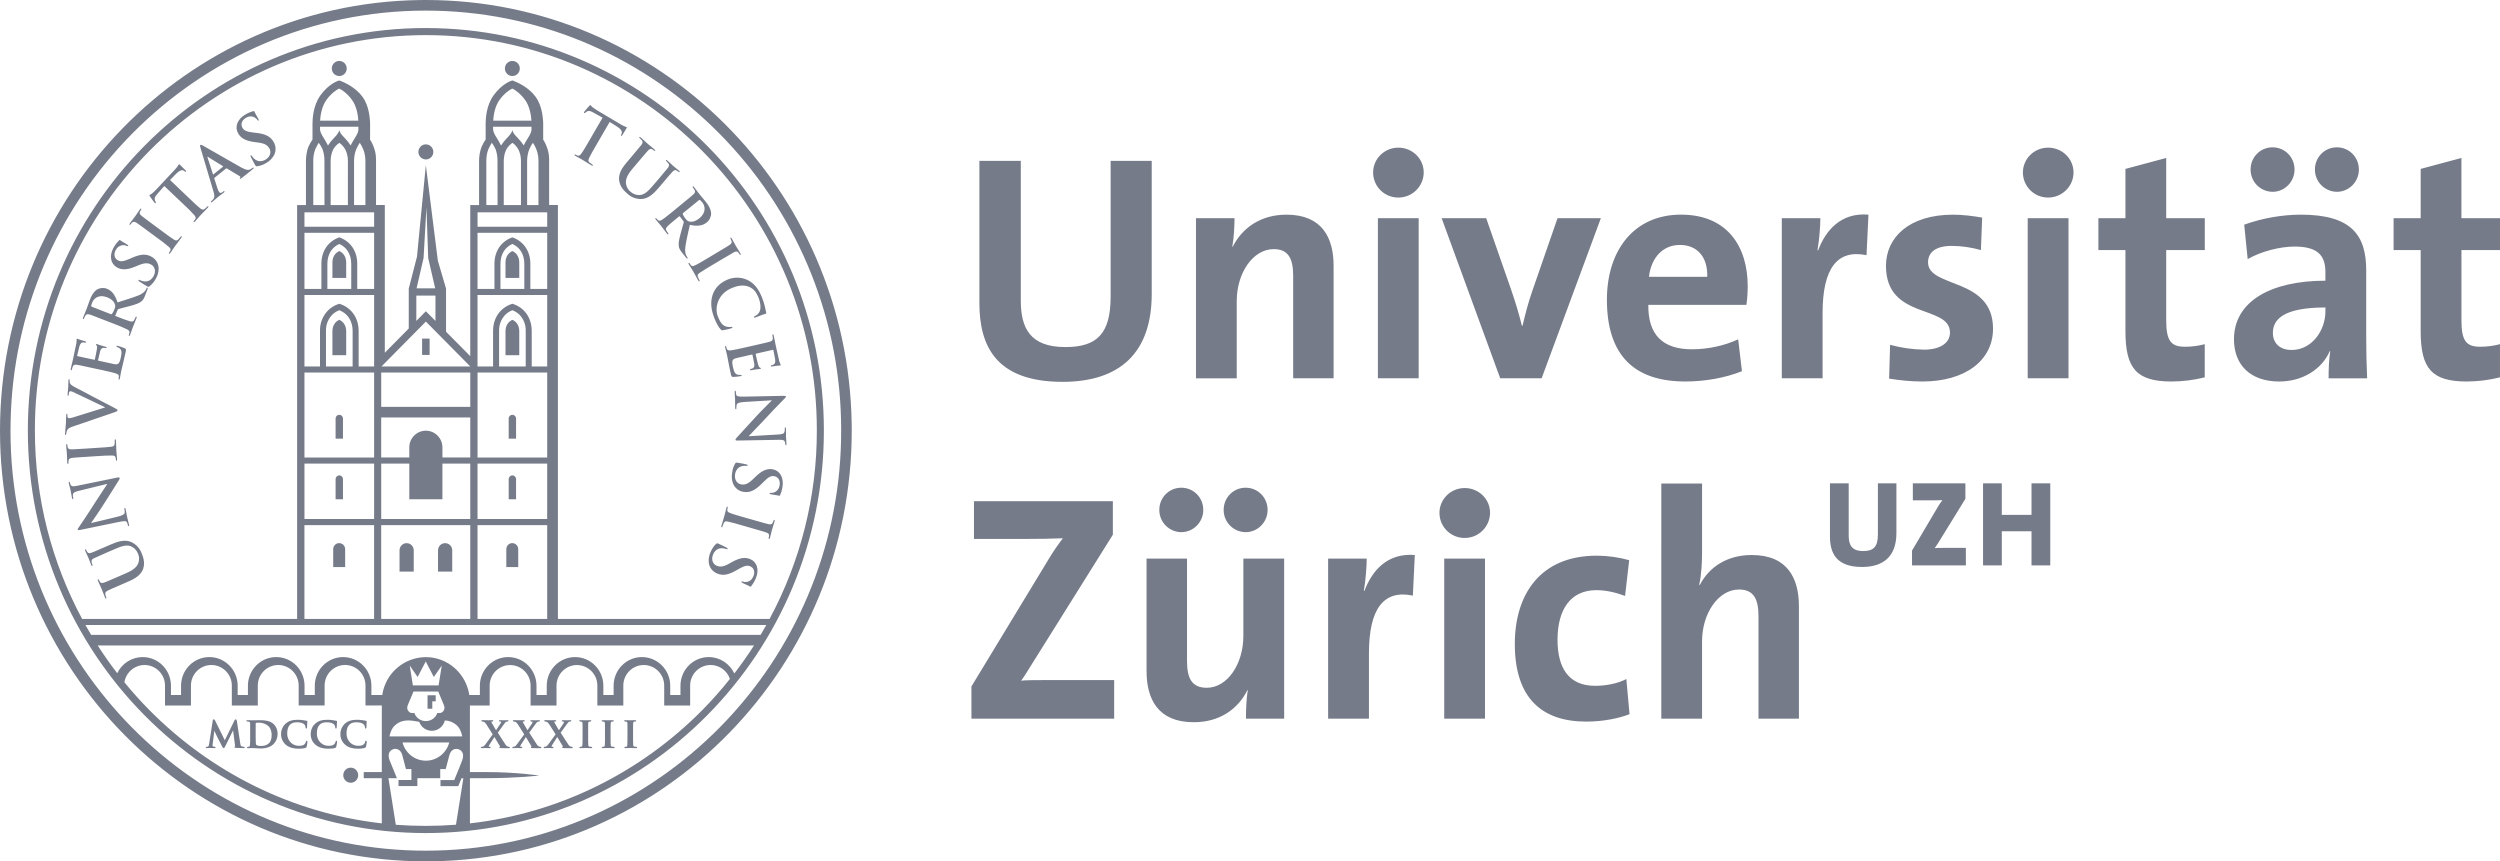 <svg xmlns="http://www.w3.org/2000/svg" width="119" height="41"><defs><clipPath id="a"><path d="M2168 0v1397H0V0h2168z"/></clipPath><clipPath id="b"><path d="M20.27 0c11.082 0 20.085 8.99 20.27 20.15l.003.35c0 11.205-8.89 20.31-19.927 20.497l-.345.003C9.076 41 0 31.821 0 20.5 0 9.295 8.89.19 19.925.003L20.271 0zm0 .505c-5.46 0-10.4 2.238-13.979 5.857A20.038 20.038 0 0 0 .506 20.041L.5 20.5c0 5.368 2.09 10.24 5.495 13.832l.295.305c3.48 3.517 8.246 5.73 13.525 5.85l.454.005c5.308 0 10.126-2.115 13.678-5.557l.302-.298a20.038 20.038 0 0 0 5.785-13.679l.005-.458a20.04 20.04 0 0 0-5.495-13.832l-.295-.305C30.77 2.843 26.004.631 20.725.511L20.27.505zm0 .83c10.464 0 18.946 8.577 18.947 19.159 0 10.583-8.482 19.16-18.946 19.16-10.463 0-18.946-8.577-18.946-19.16 0-10.582 8.482-19.16 18.946-19.16zm-1.125 34.598c-.062-.237-.262-.336-.44-.266-.183.072-.265.256-.156.533.068.173.243.598.344.842h-.404l.351 2.217a18.947 18.947 0 0 0 2.864-.002l.352-2.212h-.087l-.155.375h-.846v-.29h.655l.242-.591.13-.337c.109-.278.027-.462-.157-.533-.179-.072-.38.029-.444.265l-.179.674h-.26v.435h-1.088v.375h-.898v-.29h.614v-.521h-.26zm-2.72-4.281a.978.978 0 0 0-.973.983v.946h-1.235v-.945a.98.98 0 0 0-.974-.983.978.978 0 0 0-.972.983v.946h-1.236v-.945a.979.979 0 0 0-.973-.984.978.978 0 0 0-.973.984v.946H7.854v-.945a.977.977 0 0 0-.972-.984.975.975 0 0 0-.96.823c.376.46.773.902 1.19 1.323 2.903 2.935 6.76 4.906 11.061 5.393v-2.152h-.859v-.29h.86V33.58h-.777v-.945a.977.977 0 0 0-.971-.983zm17.4.001a.978.978 0 0 0-.974.984v.946h-1.235v-.945a.978.978 0 0 0-.973-.984.978.978 0 0 0-.973.984v.945h-1.236v-.944a.979.979 0 0 0-.971-.984.978.978 0 0 0-.973.984v.945h-1.234v-.944a.98.98 0 0 0-.974-.984.978.978 0 0 0-.974.984v.945h-.94v3.166h.787c1.426 0 2.51.165 2.51.165s-1.053.125-2.51.125h-.786v2.152c4.3-.487 8.157-2.457 11.06-5.392.465-.47.904-.965 1.314-1.484a.972.972 0 0 0-.918-.664zM16.694 36.54c.196 0 .356.16.356.36 0 .199-.16.359-.356.359a.357.357 0 0 1-.355-.36c0-.199.16-.359.355-.359zm4.69-1.198H19.16c.13.498.578.867 1.112.867.533 0 .982-.369 1.112-.867zm-7.226-1.081c.111 0 .178.008.26.018.066.01.123.022.174.029.023 0 .041.016.04.034 0 .015-.005.035-.009.095-.004.057-.004.152-.006.187-.001.023-.007.053-.038.055-.029-.001-.032-.031-.032-.05a.228.228 0 0 0-.064-.151c-.056-.055-.172-.097-.331-.097-.152 0-.247.028-.323.093-.126.11-.158.271-.158.438 0 .399.306.587.535.588.156 0 .235-.013.301-.087a.26.26 0 0 0 .057-.108c.001-.026.012-.048.036-.047.026.003.033.027.035.05 0 .024-.02.171-.038.233-.007.03-.023.047-.055.058-.074.03-.208.04-.324.04-.242 0-.45-.05-.614-.19a.652.652 0 0 1-.225-.52.66.66 0 0 1 .21-.481c.131-.117.306-.187.569-.187zm1.412 0c.11 0 .177.008.259.018.066.01.123.022.175.029.022 0 .04.016.04.034-.001.015-.006.035-.009.095-.005.057-.005.152-.007.187-.001.023-.006.053-.037.055-.028-.001-.033-.031-.033-.05a.232.232 0 0 0-.063-.151c-.057-.055-.172-.097-.332-.097-.152 0-.246.028-.323.093-.126.11-.158.271-.158.438 0 .399.306.587.536.588.155 0 .235-.013.301-.087a.258.258 0 0 0 .056-.108c.002-.026.013-.048.037-.047.026.003.033.027.034.05 0 .024-.021.171-.039.233-.005.03-.022.047-.053.058-.075.03-.21.04-.324.04-.243 0-.45-.05-.614-.19a.65.65 0 0 1-.226-.52c0-.118.039-.324.211-.481.13-.117.305-.187.569-.187zm1.413 0a1.8 1.8 0 0 1 .259.018c.067.01.124.022.176.029.022 0 .04.016.038.034 0 .015-.003.035-.007.095-.004.057-.004.152-.006.187-.002.023-.007.053-.038.055-.029-.001-.033-.031-.033-.05a.228.228 0 0 0-.064-.151c-.056-.055-.172-.097-.331-.097-.153 0-.247.028-.324.093-.126.11-.158.271-.158.438 0 .399.306.587.535.588.155 0 .235-.013.302-.087a.276.276 0 0 0 .055-.108c.002-.026.014-.048.036-.047.027.003.034.027.037.05-.001.024-.02.171-.039.233-.006.03-.024.047-.054.058a1.03 1.03 0 0 1-.325.04c-.242 0-.45-.05-.613-.19a.653.653 0 0 1-.226-.52.66.66 0 0 1 .21-.481c.132-.117.306-.187.57-.187zm-5.201.02c.092 0 .204.004.255.004h.052c.064-.002.155-.004.235-.004h.098c.205.004.451.027.62.2.09.092.171.24.172.45a.686.686 0 0 1-.196.49c-.084.084-.273.207-.602.207-.064 0-.141-.006-.211-.01a2.392 2.392 0 0 0-.177-.011c-.018 0-.057.003-.1.003a2.143 2.143 0 0 1-.123.004c-.024 0-.048-.009-.049-.033 0-.016.016-.033.043-.033a.267.267 0 0 0 .058-.005c.026-.007.034-.028.042-.08.008-.071.008-.206.008-.366v-.617l-.002-.05c-.006-.057-.013-.063-.066-.08a.323.323 0 0 0-.067-.006c-.02 0-.043-.008-.044-.033.002-.028.03-.03.054-.03zm14.64-.002c.024 0 .05.004.051.03 0 .025-.024.034-.042.034a.179.179 0 0 0-.039.005c-.012.003-.013.009-.013.01 0 .005.007.028.017.045.073.13.142.243.208.356.063-.09.2-.295.227-.34a.121.121 0 0 0 .017-.054c.001-.003-.003-.012-.02-.016-.014-.005-.038-.005-.051-.005-.015 0-.036-.01-.036-.033 0-.026.028-.03.052-.03.068 0 .151.004.185.004.033 0 .106-.005.172-.005.02 0 .045.005.047.031-.001.021-.022.033-.042.033a.263.263 0 0 0-.061.01c-.031.006-.066.05-.119.126l-.287.395c.068.104.345.547.387.598a.173.173 0 0 0 .089.064.2.2 0 0 0 .064.01c.017 0 .035.012.036.034-.003.026-.029.033-.05.033h-.144c-.063 0-.148-.002-.235-.004-.045-.005-.07-.002-.077-.033 0-.019.017-.032.035-.036.002-.006 0-.01-.003-.017-.096-.16-.187-.315-.265-.442l-.246.385a.134.134 0 0 0-.024.06c.001.011.009.018.02.018l.038.002c.019.001.035.013.036.034-.001.028-.028.031-.051.031h-.032c-.01 0-.125-.007-.17-.007-.032 0-.119.007-.148.007h-.03c-.02 0-.04-.011-.04-.03 0-.02.019-.035.038-.035a.281.281 0 0 0 .06-.008c.048-.015.072-.037.133-.12l.338-.464-.305-.48c-.044-.068-.076-.102-.134-.12a.243.243 0 0 0-.07-.012c-.017 0-.032-.017-.032-.035.003-.028.03-.028.051-.03.041 0 .184.005.267.005h.032c.043-.002.117-.004.167-.004zm-1.494 0c.024 0 .05.004.052.03-.001.025-.025.034-.043.034a.186.186 0 0 0-.04.005c-.012.004-.013.009-.013.01 0 .005.007.028.017.045.073.13.142.242.208.356.062-.09.2-.295.226-.34a.121.121 0 0 0 .018-.054c.001-.003-.003-.012-.02-.016-.014-.005-.036-.005-.051-.005s-.036-.01-.037-.033c0-.026.028-.03.053-.03.068 0 .15.004.184.004s.106-.005.172-.005c.02 0 .046.005.047.031 0 .021-.021.033-.042.033a.27.27 0 0 0-.061.01c-.031.006-.065.05-.119.126l-.287.395c.069.104.346.547.387.598a.17.17 0 0 0 .089.064.21.21 0 0 0 .064.01c.018 0 .036.012.038.034-.002.026-.028.033-.048.033h-.145c-.063 0-.148-.002-.235-.004-.044-.004-.07-.002-.076-.033 0-.019.017-.032.035-.036.002-.006 0-.01-.003-.017l-.266-.442-.246.385a.134.134 0 0 0-.024.06c.001.011.009.018.02.018l.038.002a.037.037 0 0 1 .036.034c-.002.028-.029.031-.05.031h-.033c-.011 0-.127-.007-.17-.007-.033 0-.12.007-.149.007h-.03c-.02 0-.04-.011-.04-.03 0-.02.017-.035.038-.035a.29.29 0 0 0 .06-.008c.047-.015.073-.037.132-.12l.339-.464-.305-.48c-.045-.068-.077-.102-.135-.12a.239.239 0 0 0-.07-.012c-.016 0-.03-.017-.03-.035.004-.028.029-.028.05-.03.041 0 .183.005.268.005h.03c.044-.002.117-.004.167-.004zm-1.498 0c.023 0 .05.004.05.03 0 .025-.023.034-.041.034a.179.179 0 0 0-.039.005c-.012.003-.014.009-.014.01 0 .005.008.028.018.045.073.13.142.243.208.356.062-.09.199-.295.226-.34a.115.115 0 0 0 .018-.054c0-.003-.004-.012-.02-.016-.015-.005-.038-.005-.052-.005-.015 0-.035-.01-.036-.033.001-.026.027-.03.052-.03.069 0 .151.004.185.004.033 0 .105-.005.172-.005.02 0 .046.005.048.031-.001.021-.022.033-.043.033a.257.257 0 0 0-.06.01c-.032.006-.066.05-.12.126l-.286.395c.068.104.345.547.387.598a.173.173 0 0 0 .089.064c.02.008.048.01.064.01.017 0 .036.012.038.034-.004.026-.03.033-.05.033h-.145c-.063 0-.149-.002-.235-.004-.044-.004-.071-.002-.076-.033 0-.019.017-.032.034-.036.002-.006.001-.01-.002-.017-.097-.16-.188-.315-.266-.442l-.247.385a.134.134 0 0 0-.023.06c0 .01.007.018.018.018l.038.002c.019.001.035.013.036.034-.001.028-.027.031-.05.031h-.032c-.012 0-.127-.007-.17-.007-.034 0-.12.007-.149.007h-.03c-.02 0-.04-.011-.04-.03 0-.02.017-.035.037-.035.01 0 .037-.002.06-.008.048-.015.073-.037.134-.12l.337-.464-.304-.48c-.045-.068-.077-.102-.134-.12a.252.252 0 0 0-.07-.012c-.019 0-.032-.017-.032-.035.004-.028.03-.028.05-.03.043 0 .184.005.269.005h.031c.044-.002.118-.004.167-.004zm4.664.001c.022.001.047.001.051.03 0 .024-.025.034-.043.034a.22.22 0 0 0-.05.006c-.04.01-.048.021-.053.08a1.607 1.607 0 0 0-.003.084v.767c0 .082.002.149.007.192.007.046.01.057.058.068a.574.574 0 0 0 .087.006c.025 0 .043.015.042.033-.003.025-.028.032-.05.032-.115 0-.237-.007-.284-.007-.038 0-.159.007-.23.007-.022 0-.047-.008-.048-.032 0-.016.017-.033.043-.033a.27.27 0 0 0 .059-.006c.028-.008.033-.02.04-.07.01-.07.01-.208.01-.373v-.54l-.001-.044v-.06l-.001-.024c-.006-.057-.017-.065-.05-.078a.192.192 0 0 0-.06-.008c-.02 0-.044-.01-.044-.035.004-.029.03-.028.056-.029.066 0 .187.005.236.005.044 0 .16-.005.228-.005zm1.07 0c.022.001.045.001.05.03 0 .024-.025.034-.042.034a.213.213 0 0 0-.05.006c-.041.01-.047.021-.054.08-.003.04-.004.075-.004.188v.576c0 .122.001.221.008.279.008.046.011.057.058.068a.574.574 0 0 0 .088.006c.024 0 .042.015.041.033-.002.025-.029.032-.05.032-.116 0-.236-.007-.284-.007-.039 0-.16.007-.23.007-.023 0-.048-.008-.049-.032 0-.016.017-.033.043-.033a.267.267 0 0 0 .058-.006c.029-.008.034-.02.042-.07a1.82 1.82 0 0 0 .008-.19v-.801c0-.02 0-.035-.002-.05-.006-.057-.016-.065-.05-.078a.189.189 0 0 0-.06-.008c-.017 0-.042-.01-.042-.035.004-.029.03-.028.056-.029.067 0 .186.005.237.005.044 0 .158-.005.227-.005zm1.069 0c.02.001.046.001.05.03 0 .024-.024.034-.042.034a.22.22 0 0 0-.05.006c-.042.01-.048.021-.054.08-.002.032-.003.06-.003.129v.722c0 .082.003.149.008.192.006.046.01.057.058.068a.581.581 0 0 0 .087.006c.025 0 .042.014.042.033-.001.025-.027.032-.048.032-.116 0-.237-.007-.284-.007-.039 0-.16.007-.23.007-.023 0-.049-.008-.05-.032 0-.016.017-.033.043-.033a.275.275 0 0 0 .059-.006c.028-.008.033-.02.04-.07.008-.07.008-.208.008-.373v-.584l-.001-.084c-.006-.057-.016-.065-.05-.078a.192.192 0 0 0-.06-.008c-.019 0-.043-.01-.043-.035.004-.029.03-.028.056-.029.066 0 .187.005.236.005.044 0 .16-.005.228-.005zm-20.11 1.14a.532.532 0 0 0-.006.08c.001.023.014.03.043.037a.28.28 0 0 0 .06.008c.02 0 .039.008.041.031-.001.03-.032.034-.056.034-.075 0-.155-.006-.186-.006-.034 0-.118.006-.175.006-.019 0-.046-.006-.046-.034 0-.02.02-.031.042-.031.013 0 .025 0 .052-.004.033 0 .052-.063.06-.12l.174-1.124c.004-.032.023-.056.048-.057.025 0 .045.015.067.063l.46.935.46-.947c.015-.03.034-.05.059-.05.025.001.046.026.053.067l.16 1.063c.016.11.03.146.075.159a.298.298 0 0 0 .096.017c.018 0 .04.006.046.03-.004.03-.033.033-.06.033-.045 0-.295-.008-.366-.012-.041-.002-.063-.01-.066-.035.002-.019.017-.027.03-.032-.001-.001.001 0 .001-.02 0-.01 0-.021-.002-.037l-.092-.708-.363.737c-.04.08-.05.102-.084.106-.038-.005-.054-.043-.083-.095a9.392 9.392 0 0 1-.203-.392c-.012-.03-.1-.213-.16-.336zm2.166-1.022a.357.357 0 0 0-.103.012c-.014.005-.011.002-.014.02l-.002.14v.517c0 .128.003.218.005.245a.32.32 0 0 0 .017.114c.017.025.083.063.22.062.157 0 .27-.027.374-.115.11-.09.145-.239.145-.415 0-.214-.084-.353-.159-.42a.691.691 0 0 0-.483-.16zm7.665-.04c-.376-.06-.763-.166-1.142.157-.178.15-.248.41-.272.538h3.463c-.025-.13-.094-.387-.271-.538a.886.886 0 0 0-.557-.222.64.64 0 0 1-.619.494.64.64 0 0 1-.602-.43zm36.548-7.77v4.877c0 .797.212 1.273.94 1.273.985 0 1.742-1.135 1.742-2.469v-3.68h1.942v7.62h-1.819c0-.351.015-.95.09-1.349l-.015-.015c-.455.904-1.318 1.533-2.562 1.533-1.7 0-2.244-1.104-2.244-2.438v-5.351h1.926zm19.5-.138c.515 0 1.061.077 1.547.215l-.196 1.702c-.41-.154-.88-.276-1.365-.276-1.229 0-1.85.92-1.85 2.361 0 1.303.501 2.193 1.79 2.193.514 0 1.075-.108 1.486-.323l.152 1.673c-.519.2-1.262.353-2.065.353-2.092 0-3.396-1.104-3.396-3.696 0-2.377 1.228-4.202 3.897-4.202zM20.86 32.917h-1.178c-.046.109-.157.386-.229.547-.048.112-.11.23-.034.354.09.146.205.126.287.118h.015a.582.582 0 0 0 1.098 0h.016c.081.006.198.028.287-.118.075-.123.014-.242-.034-.354-.07-.16-.182-.437-.228-.547zm32.112-9.059v1.595l-3.896 6.225c-.152.245-.288.476-.47.722.189-.023.614-.029 1.324-.03h3.104v1.839H46.24v-1.534l3.684-6.073c.212-.352.424-.658.668-.98a39.05 39.05 0 0 1-1.64.03h-2.591v-1.794h6.61zm14.373 2.561-.093 1.932c-1.393-.292-2.09.629-2.09 2.745v3.113h-1.943v-7.621h1.836c0 .383-.046.996-.136 1.533h.03c.364-.966 1.091-1.809 2.396-1.702zm3.341.169v7.62h-1.941v-7.62h1.941zm10.333-3.573v3.267c0 .46-.03 1.104-.137 1.548l.03.016c.44-.859 1.305-1.427 2.473-1.427 1.698 0 2.244 1.106 2.244 2.438v5.352h-1.925v-4.875c0-.798-.212-1.273-.926-1.273-.986 0-1.76 1.135-1.76 2.468v3.68h-1.94V23.015h1.94zM20.74 33.095v.288h-.163v.352h-.226v-.64h.39zm15.151-2.372H4.651c.29.455.6.896.929 1.323a1.345 1.345 0 0 1 1.211-.769c.744 0 1.347.611 1.347 1.364v.44h.48v-.44c0-.753.603-1.364 1.348-1.364.744 0 1.347.611 1.347 1.364v.44h.488v-.44c0-.753.603-1.364 1.347-1.364.746 0 1.348.611 1.348 1.364v.44h.488v-.44c0-.753.603-1.364 1.347-1.364s1.348.611 1.348 1.364v.44h.517a2.106 2.106 0 0 1 2.072-1.802c1.05 0 1.918.783 2.071 1.802h.503v-.44c0-.753.604-1.364 1.347-1.364.744 0 1.348.611 1.348 1.364v.44h.488v-.44c0-.753.604-1.364 1.348-1.364.743 0 1.347.611 1.347 1.364v.44h.488v-.44c0-.753.604-1.364 1.348-1.364.743 0 1.347.611 1.347 1.364v.44h.487v-.44c0-.753.603-1.364 1.348-1.364.536 0 1 .32 1.216.78.331-.43.644-.875.938-1.334zm-15.626.763-.386.74-.376-.546.15.945h1.224l.15-.945-.377.545-.385-.74zm16.21-1.736H4.066c.089.16.179.315.272.47h31.866c.093-.154.182-.312.272-.47zm-18.668-4.754h-3.316v4.465h3.316v-4.465zm4.577 0h-4.239v4.465h4.239v-4.465zm3.662 0H22.73v4.465h3.316v-4.465zM20.27 1.672c-5.14 0-9.79 2.108-13.16 5.513a18.873 18.873 0 0 0-5.449 13.308c0 3.248.816 6.3 2.248 8.967h10.234V9.76h.42V7.663c.004-.154.012-.409.122-.685a2.34 2.34 0 0 1 .19-.338v-.773c.004-.178.016-.825.378-1.33.4-.549.82-.683.845-.69l.053-.017.043.016a.697.697 0 0 1 .106.043c.258.11.79.386 1.064.892.251.464.252 1.081.252 1.081v.785c.048.076.092.153.121.222.119.277.158.449.162.719v2.169h.418v7.033l1.14-1.153v-1.901l.391-1.517.422-4.354.572 4.545.39 1.326v2.053l1.152 1.163V9.76h.42V7.663a1.9 1.9 0 0 1 .123-.685 2.34 2.34 0 0 1 .19-.338v-.772c.003-.179.015-.826.377-1.33.4-.55.82-.684.844-.692l.053-.016.043.016a.697.697 0 0 1 .106.043c.26.11.79.386 1.064.892.251.464.252 1.081.252 1.081v.785c.05.076.092.153.122.222.118.277.157.449.161.719v2.171h.418v19.702l10.075-.001a18.893 18.893 0 0 0 2.249-8.967A18.87 18.87 0 0 0 33.43 7.185c-3.368-3.406-8.02-5.513-13.16-5.513zM6.274 25.814a.95.95 0 0 1 .466.517c.065.156.177.44.076.736-.07.206-.236.41-.656.591l-.423.185c-.44.19-.52.226-.61.271-.095.05-.131.092-.112.197a.67.67 0 0 0 .04.118c.014.033.015.053-.006.06-.019.01-.034-.008-.052-.052-.065-.155-.135-.341-.172-.43-.03-.07-.116-.252-.161-.356-.018-.045-.02-.067 0-.076.02-.01.033.006.046.036a.41.41 0 0 0 .045.08c.048.074.107.075.21.037.095-.034.176-.069.615-.26l.405-.175c.42-.183.56-.343.613-.537a.585.585 0 0 0-.036-.417.615.615 0 0 0-.327-.336c-.227-.092-.491.012-.79.142l-.362.156c-.438.192-.52.227-.61.272-.097.049-.133.09-.112.195a.569.569 0 0 0 .035.11c.014.032.016.053-.005.06-.02.01-.034-.009-.052-.05a8.676 8.676 0 0 1-.132-.338c-.015-.036-.102-.217-.15-.33-.017-.04-.02-.063 0-.072.02-.01.034.006.048.04.015.033.025.05.046.083.048.072.107.074.21.036.094-.034.176-.07.614-.26l.31-.134c.321-.14.676-.255.989-.1zm27.928.067c.159.069.328.158.371.18.043.021.07.045.061.067-.01.027-.039.018-.061.008a.712.712 0 0 0-.159-.037c-.241-.028-.392.109-.47.29-.113.264.009.469.16.536.142.06.294.076.585-.086l.16-.089c.386-.212.636-.235.87-.132.317.138.43.507.257.912-.081.19-.161.3-.215.367-.017.024-.032.035-.052.026-.037-.018-.117-.065-.342-.163-.063-.028-.083-.047-.072-.07.008-.019.029-.02.064-.006a.383.383 0 0 0 .223.008c.074-.02.196-.068.278-.257.093-.217.024-.403-.149-.479-.133-.057-.262-.035-.548.127l-.095.055c-.414.238-.666.276-.941.157a.64.64 0 0 1-.386-.493.927.927 0 0 1 .08-.516c.073-.168.15-.29.259-.392.04-.039.058-.04.122-.013zm-13.013-.027a.34.34 0 0 1 .337.343v1.01h-.676v-1.01a.34.34 0 0 1 .339-.343zm-1.833 0a.34.34 0 0 1 .338.343v1.01h-.676v-1.01c0-.188.151-.343.338-.343zm5.028-.001c.157 0 .284.128.284.288v.851H24.1v-.85c0-.16.127-.29.285-.29zm-8.24 0c.158 0 .285.128.285.288v.851h-.569v-.85c0-.16.126-.29.285-.29zm74.125-2.847v2.373c-.001 1.1-.613 1.609-1.638 1.609-1.23 0-1.525-.67-1.525-1.452v-2.529h.892v2.476c0 .457.143.747.692.747.504 0 .698-.215.698-.798v-2.426h.881zm3.284.001v.735l-1.311 2.129a2.98 2.98 0 0 1-.15.22c.05-.008.164-.01.37-.011h1.113v.832l-2.563.001v-.706l1.242-2.1c.062-.104.13-.203.205-.302-.089.006-.2.01-.478.012h-.93v-.81h2.502zm1.732 0v1.5H96.7v-1.5h.893v3.906H96.7v-1.626h-1.414v1.626h-.893v-3.906h.893zm-60.658 1.108c.015.004.02.019.01.056a.401.401 0 0 0-.017.113c-.005.065.041.098.125.132.123.052.363.12.656.204l.532.152c.46.131.545.156.645.177.105.023.164.008.198-.055a.439.439 0 0 0 .042-.107c.01-.03.02-.047.045-.04.018.005.018.031.003.08-.032.118-.095.307-.12.397-.021.076-.062.26-.095.374-.012.04-.024.063-.043.058-.023-.007-.024-.027-.017-.058a.624.624 0 0 0 .017-.093c.008-.088-.037-.125-.141-.162-.095-.034-.18-.058-.64-.19L35.295 25a9.263 9.263 0 0 0-.667-.177c-.084-.014-.145-.008-.182.081a1.429 1.429 0 0 0-.056.153c-.01.034-.022.047-.038.043-.02-.006-.023-.033-.014-.067.055-.201.12-.393.142-.476.019-.07.065-.266.1-.388.01-.04.025-.058.047-.053zm35.089-.885c.667 0 1.211.52 1.211 1.181a1.206 1.206 0 0 1-1.211 1.196 1.194 1.194 0 0 1-1.198-1.196c0-.643.53-1.18 1.198-1.18zm-10.424-.015c.577 0 1.046.46 1.046 1.058 0 .582-.47 1.058-1.046 1.058a1.055 1.055 0 0 1-1.046-1.058c0-.598.47-1.058 1.046-1.058zm-3.063 0c.577 0 1.047.46 1.047 1.058 0 .582-.47 1.058-1.047 1.058a1.055 1.055 0 0 1-1.046-1.058c0-.598.472-1.058 1.046-1.058zM5.695 22.75c.007.035-.018.08-.046.122-.088.147-.245.393-.41.653l-.199.313-.095.15c-.26.412-.568.843-.613.912l1.285-.31c.239-.059.31-.118.318-.185a.51.51 0 0 0-.014-.166c-.007-.034-.006-.053.014-.058.024-.005.037.022.047.065.043.202.061.328.074.387.006.028.047.172.082.335.01.04.013.069-.016.075-.018.005-.028-.014-.035-.045a.551.551 0 0 0-.046-.136c-.042-.076-.133-.067-.403-.013l-1.825.376c-.061.014-.107.014-.113-.017-.008-.034.026-.071.07-.137.032-.046.43-.628.777-1.182.163-.258.515-.776.553-.84l-.003-.015-1.375.337c-.186.045-.238.087-.253.167a.501.501 0 0 0 .018.169c.008.037.002.051-.018.054-.023.007-.035-.027-.045-.075-.035-.158-.058-.309-.072-.374-.007-.035-.042-.152-.075-.303-.01-.041-.014-.073.012-.078.019-.004.032.013.04.05a.289.289 0 0 0 .03.09c.042.083.113.093.285.058l1.946-.398c.068-.015.097-.008.105.02zm13.788-.684h-1.337v2.64h4.239v-2.64h-1.326v1.7h-1.576v-1.7zm-1.675 0h-3.316v2.64h3.316v-2.64zm8.24 0H22.73v2.64h3.316v-2.64zm-9.898.562c.097 0 .175.081.175.18v.958h-.351v-.958c0-.099.078-.18.176-.18zm8.239 0c.097 0 .176.081.176.18v.958h-.352v-.958c0-.099.08-.18.176-.18zm10.717-.604c.17.026.357.065.405.077.046.01.079.023.076.05-.004.028-.032.026-.057.023a.634.634 0 0 0-.163.005c-.24.036-.35.21-.379.405-.04.284.13.45.297.475.153.021.302-.005.542-.236l.133-.128c.317-.307.552-.396.805-.36.342.052.546.376.485.814-.03.204-.08.334-.114.411-.01.027-.02.042-.043.038-.04-.005-.128-.031-.371-.066-.07-.01-.092-.023-.089-.048.004-.023.023-.03.06-.023a.387.387 0 0 0 .218-.053c.066-.04.172-.117.201-.322.034-.231-.082-.394-.267-.421-.144-.02-.263.036-.496.269l-.078.08c-.338.338-.573.442-.868.4a.632.632 0 0 1-.5-.374.914.914 0 0 1-.056-.519c.024-.186.066-.324.144-.45.03-.05.047-.055.115-.047zM5.483 20.91c.02-.001.033.024.035.058.014.21.017.409.021.497.004.073.026.271.035.4.002.04-.005.063-.028.064-.016.002-.025-.012-.028-.05-.002-.048-.013-.085-.02-.113-.016-.063-.07-.08-.162-.083-.132-.007-.38.009-.685.027l-.552.036c-.477.03-.566.036-.666.05-.106.013-.158.048-.17.119a.439.439 0 0 0-.004.115c.002.031-.004.051-.029.053-.017.002-.026-.023-.03-.074-.008-.12-.011-.322-.017-.413-.005-.08-.026-.266-.034-.388-.002-.04.003-.067.022-.069.024-.001.032.018.034.05a.547.547 0 0 0 .015.095c.021.085.076.107.187.105l.062-.001c.09-.002.223-.01.604-.035l.553-.036c.305-.018.553-.035.687-.055.084-.016.14-.04.145-.137.004-.045.005-.115.003-.163-.002-.035.006-.051.022-.052zm20.564-3.178h-3.316v4.046h3.316v-4.046zm-8.239 0h-3.316v4.046h3.316v-4.046zm4.577 2.14h-4.24v1.905h1.337v-.478c0-.44.353-.798.788-.798.437 0 .79.36.79.798v.478h1.325v-1.905zM34.998 18.6c.018 0 .026.018.027.05a.603.603 0 0 0 .02.143c.028.082.12.09.393.086l1.863-.038c.064-.002.108.006.109.038 0 .035-.039.064-.093.121l-.094.096c-.172.174-.543.557-.88.926-.207.224-.646.67-.693.725v.017l1.41-.083c.193-.01.252-.04.28-.118a.509.509 0 0 0 .014-.17c-.001-.038.007-.052.026-.052.025 0 .03.034.03.081.003.066.004.13.004.188v.148l.001.05c0 .035.016.155.02.311.001.042 0 .073-.026.074-.018.001-.028-.018-.03-.056a.329.329 0 0 0-.013-.094c-.028-.089-.095-.113-.272-.108l-1.985.035c-.069.003-.097-.01-.099-.037 0-.035.032-.075.066-.11.113-.13.311-.343.52-.569l.251-.272.12-.132.2-.213c.168-.175.33-.336.438-.444l.103-.101.026-.027v-.01l-1.32.08c-.246.016-.326.06-.346.125a.52.52 0 0 0-.017.166c.001.035-.004.054-.022.054-.025.001-.033-.027-.035-.071a6.656 6.656 0 0 1-.004-.29v-.106c0-.028-.016-.178-.02-.342-.002-.04 0-.07.028-.07zm-10.61 1.145c.098 0 .177.08.177.178v.959h-.352v-.96c0-.098.08-.177.176-.177zm-8.238 0c.097 0 .175.08.175.178v.959h-.351v-.96c0-.098.078-.177.176-.177zM3.29 18.05c.022 0 .027.02.024.053a.269.269 0 0 0 .026.158c.026.042.076.094.272.193.288.143.452.24.827.436.446.234.78.406.931.485.177.093.227.116.224.16-.003.04-.049.057-.199.108l-1.97.674c-.176.063-.215.115-.254.228-.016.046-.018.097-.02.123-.002.029-.012.037-.031.037-.024-.002-.026-.037-.022-.085.011-.168.032-.348.038-.46.005-.08.005-.232.016-.391.003-.039.01-.073.033-.072.022.002.027.02.025.05-.002.052-.002.1.014.125a.076.076 0 0 0 .064.036.95.95 0 0 0 .247-.057l1.46-.454.001-.013c-.336-.16-1.321-.637-1.524-.727a.368.368 0 0 0-.115-.035.06.06 0 0 0-.062.037.431.431 0 0 0-.023.126c-.002.029-.007.054-.028.053-.026-.002-.03-.03-.026-.09.01-.16.027-.292.03-.333.003-.054.003-.204.01-.3.002-.041.01-.067.032-.065zm19.095-.318h-4.239v1.634h4.239v-1.634zM48.59 7.657v6.64c0 1.303.425 2.223 2.123 2.223 1.516 0 2.153-.644 2.153-2.407V7.657h1.956v6.332c0 2.837-1.547 4.187-4.246 4.187-3.229 0-3.957-1.779-3.957-3.757V7.657h1.97zm68.574-.138v2.867H119v1.518h-1.835v3.343c0 .98.228 1.258.894 1.258.32 0 .668-.046.94-.123v1.58a6.64 6.64 0 0 1-1.578.198c-1.666 0-2.197-.613-2.197-2.392v-3.864h-1.289v-1.518h1.289V8.04l1.94-.521zm-24.193 2.699c.44 0 .926.061 1.38.138l-.059 1.548a5.148 5.148 0 0 0-1.395-.199c-.758 0-1.122.307-1.122.782 0 1.243 3.093.691 3.093 3.16-.003 1.502-1.307 2.513-3.37 2.513-.544 0-1.092-.06-1.576-.137l.046-1.61a6.54 6.54 0 0 0 1.623.23c.743 0 1.228-.307 1.228-.813 0-1.349-3.047-.584-3.047-3.174 0-1.334 1.075-2.438 3.2-2.438zm10.141-2.7v2.868h1.836v1.518h-1.836v3.343c0 .98.228 1.258.894 1.258.318 0 .668-.046.94-.123v1.58a6.65 6.65 0 0 1-1.577.198c-1.667 0-2.198-.613-2.198-2.392v-3.864h-1.288v-1.518h1.288V8.04l1.941-.521zm6.41 2.699c2.428 0 3.11.997 3.11 2.653v3.174c0 .614.014 1.334.044 1.963h-1.835c0-.443.016-.889.077-1.288l-.016-.016c-.365.86-1.288 1.457-2.41 1.457-1.365 0-2.155-.782-2.155-2.009 0-1.825 1.789-2.79 4.352-2.79v-.414c0-.798-.379-1.211-1.47-1.211-.683 0-1.594.23-2.229.598l-.166-1.64a8.168 8.168 0 0 1 2.699-.477zm-29.501 0c2.197 0 3.17 1.517 3.17 3.403 0 .262-.016.57-.061.892h-4.67c-.015 1.426.683 2.114 2.077 2.114.744 0 1.548-.168 2.2-.475l.18 1.518c-.803.321-1.758.49-2.698.49-2.396 0-3.73-1.211-3.73-3.894 0-2.33 1.274-4.049 3.533-4.049zM3.677 16.123c.021.004.055.028.194.068.03.01.164.046.199.06.016.007.032.017.027.038-.004.02-.02.024-.049.018a.316.316 0 0 0-.113-.004c-.06.009-.103.033-.156.183a9.225 9.225 0 0 0-.106.441c-.004.016.004.023.026.027l.778.17c.021.004.035.004.038-.015.015-.069.091-.426.1-.5.01-.075.01-.123-.015-.16-.02-.026-.032-.043-.029-.057.003-.014.011-.02.03-.018.018.004.065.027.22.074l.116.033.087.024c.025.006.058.014.052.042-.004.022-.017.025-.033.022-.031-.004-.071-.013-.114-.012-.065.002-.121.036-.158.148-.018.058-.088.366-.104.44-.003.016.01.021.027.026l.244.053c.105.023.387.089.477.104.213.04.269 0 .337-.317.018-.081.045-.212.025-.3-.018-.09-.076-.141-.197-.191-.032-.013-.043-.022-.038-.044.007-.024.03-.02.061-.013.07.016.275.086.333.115.075.04.07.068.044.186-.05.233-.092.403-.123.536-.034.133-.057.23-.078.322a3.765 3.765 0 0 0-.035.177c-.016.072-.026.154-.04.217-.008.041-.021.06-.043.055-.016-.004-.022-.018-.015-.055a.489.489 0 0 0 .013-.115c0-.065-.063-.096-.151-.126-.125-.044-.369-.096-.651-.16l-.542-.115c-.468-.102-.553-.122-.653-.136-.106-.016-.16-.002-.204.096a.6.6 0 0 0-.035.12c-.008.034-.018.052-.039.046-.022-.005-.022-.027-.014-.074.018-.084.04-.174.056-.251l.048-.195c.021-.1.154-.72.163-.78.006-.06.01-.111.01-.137 0-.017-.005-.037-.002-.053.003-.015.017-.016.032-.013zm57.56-5.905c1.698 0 2.243 1.104 2.243 2.438v5.351h-1.925v-4.876c0-.798-.213-1.273-.926-1.273-.986 0-1.76 1.135-1.76 2.469v3.68h-1.94v-7.62h1.835c0 .352-.03.95-.106 1.349l.016.016c.455-.905 1.334-1.534 2.563-1.534zm37.224.167v7.621h-1.942v-7.62h1.942zm-9.522-.168-.092 1.931c-1.395-.291-2.091.63-2.091 2.746v3.112h-1.942v-7.62h1.835c0 .382-.047.996-.137 1.533h.03c.365-.966 1.093-1.81 2.397-1.702zm-18.196.168 1.198 3.435c.182.521.366 1.135.502 1.686h.03c.121-.52.272-1.104.454-1.625l1.212-3.496h2.063l-2.82 7.621H71.41l-2.788-7.62h2.121zm-3.214 0v7.621h-1.941v-7.62h1.94zM36.786 15.91c.021-.005.032.015.043.062l.053.252c.016.082.027.154.037.196.021.1.159.718.175.776.019.057.036.106.048.129.007.015.02.031.023.048.003.016-.008.02-.023.024-.02.005-.061-.002-.205.02-.032.004-.168.028-.206.03-.017 0-.035-.001-.04-.022-.006-.02.009-.031.036-.037a.306.306 0 0 0 .106-.044c.05-.035.08-.074.065-.233a2.053 2.053 0 0 0-.022-.125l-.037-.187a5.003 5.003 0 0 0-.028-.131c-.004-.015-.014-.019-.035-.014l-.777.177c-.022.005-.034.01-.03.028.016.07.095.426.118.497.022.073.042.117.08.138.029.016.046.024.05.04.003.013 0 .022-.018.027-.018.005-.07.003-.23.026-.062.012-.187.03-.208.035-.024.005-.057.014-.065-.015-.005-.022.007-.031.021-.034.03-.01.07-.02.108-.038.058-.03.094-.084.08-.2-.006-.061-.072-.37-.087-.444-.003-.016-.018-.017-.035-.013l-.243.056c-.104.023-.388.085-.476.108-.21.052-.246.114-.175.431.018.08.048.211.102.283.055.073.128.096.259.089.035-.001.049.002.053.023.005.024-.018.03-.05.037a2.263 2.263 0 0 1-.35.037c-.086-.004-.091-.032-.118-.15-.052-.231-.084-.405-.11-.54a6.956 6.956 0 0 0-.063-.324 3.136 3.136 0 0 0-.042-.177c-.016-.071-.04-.15-.053-.212-.01-.04-.005-.064.017-.07.016-.003.028.008.035.045.01.047.025.083.037.109.026.059.097.06.19.053.132-.015.375-.07.657-.133l.54-.123c.466-.107.552-.125.648-.154.103-.03.147-.066.146-.174a.76.76 0 0 0-.017-.123c-.008-.034-.006-.055.016-.06zm-16.514-.603-2.112 2.136h4.225l-2.113-2.136zm-5.78-1.264v3.4h.74v-1.698a1.341 1.341 0 0 1 .395-.982c.134-.128.293-.226.467-.285l.056-.019.063.02c.173.06.33.156.462.284.248.238.396.584.396.983v1.697h.737v-3.4h-3.317zm8.238 0v3.4h.74v-1.698c0-.397.148-.745.395-.982a1.276 1.276 0 0 1 .525-.304s.054.016.062.02c.173.06.33.156.463.284.247.238.395.584.395.983v1.697h.737v-3.4H22.73zm1.66.724a.96.96 0 0 0-.327.205 1.054 1.054 0 0 0-.306.774v1.697h1.267v-1.697a1.05 1.05 0 0 0-.307-.775 1.013 1.013 0 0 0-.326-.204zm-8.239 0a.956.956 0 0 0-.328.205 1.054 1.054 0 0 0-.306.774v1.697h1.268v-1.695c-.002-.33-.118-.594-.308-.777a1.009 1.009 0 0 0-.326-.204zm8.239.456c.194.087.325.272.327.54v1.145h-.655v-1.144c.002-.27.133-.454.328-.54zm-8.24 0c.196.087.326.272.329.54v1.145h-.656v-1.144c.003-.27.133-.454.327-.54zm4.3.893v.778h-.358v-.778h.359zm90.242-1.48c-2.047 0-2.503.597-2.503 1.21 0 .491.334.813.895.813.955 0 1.606-.92 1.606-1.84l.002-.184zM7.018 13.69c.023.01.02.033.008.068l-.108.283c-.063.166-.106.235-.176.297-.117.1-.298.16-.588.237-.207.056-.458.115-.517.136-.023.007-.033.024-.04.045l-.106.257c-.006.015-.003.025.014.033l.042.016c.273.106.505.197.634.23.088.024.16.031.205-.053a1.61 1.61 0 0 0 .068-.141c.01-.024.022-.033.037-.027.02.01.02.033.007.071-.066.172-.158.389-.175.434-.022.055-.085.246-.13.366-.016.036-.033.054-.053.046-.015-.006-.018-.02-.005-.055a.562.562 0 0 0 .03-.113c.01-.063-.049-.104-.13-.15a7.507 7.507 0 0 0-.618-.26l-.518-.2a27.62 27.62 0 0 0-.444-.173l-.088-.033a2.028 2.028 0 0 0-.093-.031c-.102-.034-.159-.028-.217.061a.64.64 0 0 0-.053.112c-.012.033-.024.05-.045.041-.02-.008-.018-.031-.002-.076.06-.158.14-.34.164-.404.039-.1.116-.33.152-.422.071-.187.165-.38.335-.497a.538.538 0 0 1 .478-.044c.218.085.382.254.509.65.43-.137.77-.24 1.018-.342.234-.1.3-.214.327-.255a.448.448 0 0 0 .04-.08c.01-.024.022-.033.038-.027zm28.55-.369c.278.131.507.362.687.8.075.182.107.296.146.438.03.118.044.223.07.315.01.033.002.051-.017.058-.023.01-.061.016-.166.053-.097.034-.257.104-.318.122-.044.016-.07.019-.081-.007-.01-.024.011-.039.052-.055a.462.462 0 0 0 .221-.227c.062-.14.047-.402-.064-.672-.105-.256-.237-.397-.406-.478-.282-.133-.58-.073-.863.045-.691.29-.818.965-.656 1.36.107.262.201.408.383.47a.532.532 0 0 0 .231.02c.052-.01.064-.01.075.014.009.02-.01.036-.033.045a2.956 2.956 0 0 1-.413.097c-.055.006-.075 0-.115-.043-.095-.097-.207-.312-.285-.5-.164-.404-.215-.78-.095-1.143.132-.392.427-.605.709-.723a1.17 1.17 0 0 1 .937.011zm-14.84.75h-.911v1.205l.455-.46.456.46v-1.204zm-16.338.326a.739.739 0 0 0-.05.161c0 .023.009.034.032.043l.893.349c.032.012.047.01.063-.006a.831.831 0 0 0 .116-.214c.045-.12.049-.162.03-.23-.03-.114-.132-.254-.372-.348-.417-.162-.645.07-.712.245zm13.418-3.317h-3.316v2.673h.806V12.55c0-.399.145-.738.385-.968.13-.125.286-.22.457-.28l.013-.004.01.005c.172.06.327.154.456.279.24.231.387.569.386.968v1.202h.803V11.08zm8.24 0H22.73v2.673h.806V12.55c0-.399.145-.738.386-.968.129-.125.285-.22.457-.28l.012-.004.01.005c.172.06.329.154.457.279.241.231.387.569.387.968v1.202h.802V11.08zm-1.658.532c-.34.151-.564.474-.568.938v1.203h1.136V12.55c-.004-.465-.23-.788-.568-.938zm-8.239 0c-.339.151-.564.474-.568.938v1.203h1.136V12.55c-.004-.465-.23-.788-.568-.938zm4.011.67-.333 1.442h.886l-.333-1.443-.083-2.407-.137 2.409zM5.713 11.43c.036.02.109.078.323.199.06.035.078.055.065.077-.01.02-.032.018-.065 0a.373.373 0 0 0-.22-.032.406.406 0 0 0-.305.225c-.115.205-.067.397.097.49.126.073.258.063.559-.067l.1-.044c.44-.193.693-.203.954-.053.158.091.313.26.33.534a.924.924 0 0 1-.134.504 1.12 1.12 0 0 1-.3.364c-.044.032-.062.034-.122-.001-.152-.088-.309-.193-.351-.22-.04-.026-.065-.052-.052-.075.015-.023.04-.013.062 0 .035.02.1.042.154.054.236.054.403-.066.5-.237.14-.249.041-.467-.104-.55-.136-.076-.285-.106-.592.021l-.17.07c-.406.17-.657.165-.878.038-.3-.173-.375-.55-.159-.937.101-.18.194-.28.254-.34.019-.021.036-.031.054-.02zm29.126-.065c.06.105.153.282.199.36.04.07.142.226.203.33.02.036.028.061.012.07-.02.014-.036 0-.052-.027-.016-.028-.032-.048-.054-.078-.057-.066-.117-.06-.214-.01-.09.047-.166.093-.58.338l-.475.284a9.783 9.783 0 0 0-.588.366c-.068.052-.106.1-.069.189.018.041.047.104.071.146.018.03.018.05.003.056-.018.012-.04-.006-.057-.035-.105-.18-.197-.359-.241-.433-.037-.063-.146-.23-.21-.34-.02-.036-.023-.06-.005-.07.014-.008.028-.002.048.03.024.042.049.07.069.093.043.048.098.036.182-.002.122-.054.335-.182.599-.338l.474-.285c.413-.246.488-.29.573-.348.087-.06.12-.116.097-.184a.482.482 0 0 0-.047-.104c-.017-.028-.02-.048.001-.06.018-.01.034.01.06.052zm-10.45.585c.195.087.326.274.328.542v.737h-.655v-.737c.002-.27.133-.454.328-.542zm-8.239 0c.196.087.326.274.329.542v.737h-.656v-.737c.003-.27.133-.454.327-.542zm63.811-.29c-.804 0-1.365.598-1.47 1.517h2.774c.03-.95-.484-1.518-1.304-1.518zm-46.92-2.75c.105.13.222.294.263.345.066.085.225.266.285.343.125.157.242.335.26.542a.56.56 0 0 1-.203.444c-.182.147-.409.206-.81.12-.098.444-.18.793-.215 1.063-.032.254.032.37.053.412a.559.559 0 0 0 .048.076c.016.019.017.036.005.046-.02.017-.038.002-.063-.027l-.187-.234c-.111-.139-.148-.211-.164-.303-.029-.153.011-.34.089-.633.055-.21.131-.459.144-.52.005-.025-.006-.043-.019-.059l-.166-.22c-.01-.013-.02-.016-.036-.004l-.034.027c-.228.187-.422.343-.514.44-.065.066-.107.125-.058.207.025.041.063.1.087.129.017.02.018.035.005.046-.018.014-.039.003-.064-.03-.115-.143-.253-.334-.283-.371-.037-.047-.169-.196-.247-.296-.026-.033-.032-.056-.016-.07.014-.01.028-.006.052.024a.521.521 0 0 0 .081.081c.05.042.114.01.193-.037.113-.071.306-.23.532-.413l.429-.354c.372-.302.44-.359.515-.428.08-.072.103-.124.054-.22a.662.662 0 0 0-.07-.103c-.02-.027-.028-.046-.011-.06.017-.014.036 0 .065.036zM6.716 9.93c.02.016.015.035-.004.06a.605.605 0 0 0-.049.083c-.037.08-.009.131.078.202l.048.04c.07.056.178.135.487.363l.447.331c.247.182.447.33.565.401.074.043.132.059.198-.011.03-.032.078-.086.105-.124.02-.028.037-.036.051-.027.018.015.01.04-.01.068-.123.17-.248.327-.298.397-.043.058-.152.227-.227.33-.024.033-.045.045-.062.032-.014-.009-.014-.025.01-.056a.513.513 0 0 0 .056-.1c.026-.058-.006-.106-.074-.168a7.513 7.513 0 0 0-.545-.422L7.045 11l-.106-.08-.165-.12-.19-.138-.056-.039a3.31 3.31 0 0 0-.025-.017c-.09-.057-.154-.064-.206-.018a.39.39 0 0 0-.076.085c-.019.026-.036.038-.056.022-.015-.01-.005-.035.025-.076.07-.098.194-.255.249-.33.046-.063.148-.22.218-.319.025-.033.044-.05.06-.039zm19.331.176h-3.316v.687h3.316v-.687zm-8.239 0h-3.316v.687h3.316v-.687zm-9.23-2.252c.047.046.199.203.259.26.02.024.03.042.017.056-.017.018-.032.012-.07-.018l-.026-.02c-.064-.053-.186-.052-.384.15l-.28.285.939.896c.21.2.391.374.5.456.07.053.134.089.208.027.036-.028.088-.074.12-.108.023-.026.042-.031.052-.02.017.016.006.04-.018.065-.142.154-.285.292-.345.357-.05.053-.18.206-.265.299-.028.03-.05.04-.066.024-.012-.012-.01-.027.017-.054a.544.544 0 0 0 .068-.092c.033-.055-.004-.117-.063-.187a7.574 7.574 0 0 0-.476-.478l-.944-.897-.313.353c-.121.139-.16.205-.143.287.013.056.03.094.044.116.014.022.017.038.003.053-.016.016-.031.01-.055-.015a4.023 4.023 0 0 1-.218-.3c-.024-.037-.03-.056-.018-.07.018-.018.061-.02.121-.073.07-.06.157-.144.228-.22l.857-.916c.07-.074.11-.13.138-.17a.437.437 0 0 1 .047-.073c.015-.016.031-.005.066.027zM33.27 9.527l-.745.607c-.027.023-.033.035-.026.06a.832.832 0 0 0 .126.208c.079.098.114.123.181.142.113.03.283.01.484-.154.349-.284.263-.598.147-.745a.738.738 0 0 0-.115-.123c-.018-.015-.032-.01-.052.005zm-9.86-2.732a2.564 2.564 0 0 0-.163.305c-.08.2-.094.394-.098.537V9.76h.535l-.003-2.12a1.537 1.537 0 0 0-.092-.54 1.793 1.793 0 0 0-.179-.305zm.984.003a.917.917 0 0 0-.299.328c-.098.197-.11.388-.116.525V9.76h.819V7.653a1.22 1.22 0 0 0-.117-.527.955.955 0 0 0-.287-.328zm-8.24 0a.925.925 0 0 0-.3.328 1.266 1.266 0 0 0-.115.525V9.76h.82l.001-2.107a1.2 1.2 0 0 0-.119-.527.955.955 0 0 0-.287-.328zm-.98-.003a2.435 2.435 0 0 0-.165.305c-.08.2-.095.394-.097.537V9.76h.533l-.002-2.12a1.537 1.537 0 0 0-.092-.54 1.981 1.981 0 0 0-.178-.305zm1.951.002c-.048.07-.1.155-.168.305a1.54 1.54 0 0 0-.104.538v2.12h.54V7.638a1.5 1.5 0 0 0-.104-.536 1.896 1.896 0 0 0-.164-.306zm8.24 0c-.05.07-.102.155-.169.305-.077.19-.102.392-.105.538v2.12h.54V7.638a1.5 1.5 0 0 0-.266-.842zm-15.704.134c.168.088 1.362.786 1.817 1.038.269.148.368.126.43.096a.725.725 0 0 0 .112-.073c.019-.017.034-.023.048-.007.016.02-.003.043-.093.117-.088.072-.268.217-.47.37-.046.034-.075.058-.088.04-.012-.015-.006-.027.017-.05.014-.018.013-.055-.022-.074l-.613-.37c-.015-.008-.026-.007-.038.003l-.552.443c-.013.01-.014.018-.007.038l.148.462a.597.597 0 0 0 .084.182c.035.045.083.058.158-.003l.037-.03c.03-.023.041-.023.052-.01.016.02.005.037-.022.059-.079.063-.19.141-.266.202-.027.022-.157.138-.284.241-.032.026-.052.033-.067.014-.012-.016-.006-.028.015-.044a1.13 1.13 0 0 0 .072-.067c.102-.106.082-.229.033-.392l-.614-2.06c-.027-.095-.035-.135-.01-.155.021-.018.054-.008.123.03zm20.845-.382c.126.11.27.247.342.31.058.049.214.173.3.247.035.032.049.05.034.067-.016.017-.033.01-.057-.012a.478.478 0 0 0-.076-.052c-.074-.045-.128-.02-.205.06-.07.074-.128.141-.438.509l-.286.337c-.297.35-.353.557-.318.756a.592.592 0 0 0 .214.359.62.62 0 0 0 .44.155c.244-.018.436-.23.647-.478l.258-.301c.311-.368.368-.435.43-.515.065-.088.078-.142.014-.228a.718.718 0 0 0-.08-.083c-.027-.022-.037-.04-.023-.056.015-.017.036-.007.068.022.123.105.266.243.268.245.029.024.185.149.279.23.033.028.046.049.032.065-.015.018-.033.01-.062-.015a.42.42 0 0 0-.075-.053c-.075-.044-.128-.019-.205.06-.07.073-.127.141-.438.508l-.22.258c-.228.268-.496.53-.844.53a.937.937 0 0 1-.645-.257c-.126-.11-.35-.316-.388-.627-.028-.216.033-.474.33-.824l.298-.354c.312-.366.369-.434.43-.514.065-.087.079-.142.015-.228a.655.655 0 0 0-.088-.088c-.026-.023-.036-.04-.022-.057.015-.017.036-.008.07.024zm36.052.478c.667 0 1.211.522 1.211 1.182a1.204 1.204 0 0 1-1.211 1.195A1.194 1.194 0 0 1 65.36 8.21c0-.644.53-1.182 1.198-1.182zm30.93 0c.667 0 1.212.522 1.212 1.182 0 .66-.545 1.195-1.212 1.195A1.194 1.194 0 0 1 96.29 8.21c0-.644.53-1.182 1.198-1.182zm13.748-.015c.575 0 1.047.46 1.047 1.059 0 .582-.47 1.059-1.047 1.059a1.055 1.055 0 0 1-1.046-1.059c0-.598.471-1.059 1.046-1.059zm-3.062 0c.576 0 1.046.46 1.046 1.059 0 .582-.47 1.059-1.046 1.059a1.054 1.054 0 0 1-1.046-1.059c0-.598.47-1.059 1.046-1.059zm-98.297.449c-.008.006-.003.021.002.035l.257.795c.006.011.015.017.023.009l.454-.365c.012-.01.008-.019 0-.025l-.706-.436c-.01-.008-.023-.018-.03-.013zm2.228-2.156c.02.035.056.121.182.335.036.06.04.088.018.1-.018.011-.036 0-.055-.033a.392.392 0 0 0-.176-.139c-.07-.027-.197-.063-.373.043-.2.12-.254.31-.158.476.074.125.193.184.517.222l.11.012c.472.052.7.172.853.432a.648.648 0 0 1 .024.628.931.931 0 0 1-.364.37 1.105 1.105 0 0 1-.435.163c-.054.008-.071-.001-.106-.06a7.32 7.32 0 0 1-.196-.368c-.021-.043-.032-.078-.01-.09.024-.015.042.009.053.03.02.037.066.088.106.125.179.167.382.145.549.044.244-.146.265-.383.18-.53-.078-.133-.193-.235-.522-.278l-.182-.024c-.436-.057-.65-.187-.781-.408-.177-.302-.054-.666.322-.892a1.51 1.51 0 0 1 .387-.17c.028-.009.047-.009.057.012zm16.009-.298c.022.013.032.056.097.102.074.054.174.122.263.174l1.075.639c.088.052.152.079.195.097.046.017.071.023.082.03.019.012.013.03-.012.07-.033.058-.152.243-.192.315-.018.025-.034.039-.051.03-.021-.014-.018-.03.003-.074l.015-.03c.035-.076.006-.195-.23-.344l-.338-.213-.653 1.126c-.147.253-.272.47-.328.595-.037.082-.054.152.02.21.035.029.09.07.131.094.03.018.04.034.031.047-.01.019-.037.016-.067-.003-.178-.104-.344-.214-.42-.259-.062-.036-.238-.13-.347-.195-.036-.02-.05-.04-.04-.058.01-.015.024-.017.057.003a.45.45 0 0 0 .105.047c.06.021.111-.03.165-.104.081-.107.206-.324.354-.577l.653-1.127-.411-.23c-.16-.088-.234-.112-.31-.076a.314.314 0 0 0-.101.07c-.019.017-.033.023-.05.014-.019-.01-.018-.028 0-.058.025-.044.223-.263.24-.283.03-.03.048-.042.064-.032zm-7.843 1.865c.196 0 .355.16.356.36 0 .198-.16.358-.356.358a.357.357 0 0 1-.355-.359c0-.198.16-.359.355-.359zm4.118-.681a.576.576 0 0 0 .14.251c.062.074.137.15.192.21.05.052.122.14.207.27.066-.132.125-.226.158-.28a2.18 2.18 0 0 0 .183-.327.678.678 0 0 0 .03-.124v-.159h-1.828v.12c0 .007.009.088.035.158.027.072.094.187.183.327.034.059.094.153.161.29.087-.134.158-.223.21-.276.057-.06.13-.137.192-.21.133-.159.138-.252.138-.252l-.001.002zm-8.238 0a.579.579 0 0 0 .14.251c.062.074.136.15.192.21.05.053.122.14.207.271.065-.133.124-.226.158-.28.089-.141.155-.257.182-.33a.612.612 0 0 0 .029-.122v-.159h-1.827v.121c.001.009.01.088.036.157.027.072.094.187.182.327.035.059.094.153.162.29.086-.134.158-.223.21-.276.056-.06.13-.137.192-.21.133-.159.137-.252.137-.252v.002zm8.234-1.976c-.033.017-.079.04-.136.078a1.805 1.805 0 0 0-.469.46c-.227.305-.29.754-.304.99h1.82c-.015-.236-.077-.685-.305-.99a1.859 1.859 0 0 0-.469-.46c-.057-.038-.103-.06-.137-.078zm-8.239 0c-.033.017-.08.04-.136.078a1.805 1.805 0 0 0-.469.46c-.227.305-.29.754-.305.99h1.821c-.014-.236-.076-.685-.304-.99a1.859 1.859 0 0 0-.469-.46c-.058-.038-.104-.06-.138-.078zm.003-1.314c.196 0 .355.16.355.359 0 .199-.16.359-.355.359a.357.357 0 0 1-.355-.36c0-.197.16-.358.355-.358zm8.239 0c.197 0 .356.16.355.359 0 .199-.16.359-.355.359a.357.357 0 0 1-.355-.36c0-.197.159-.358.355-.358z"/></clipPath></defs><g clip-path="url(#a)" transform="translate(-1160 -1140)"><g clip-path="url(#b)" transform="translate(1160 1140)"><path fill="#757B89" d="M0 0h119v41H0V0z"/></g></g></svg>